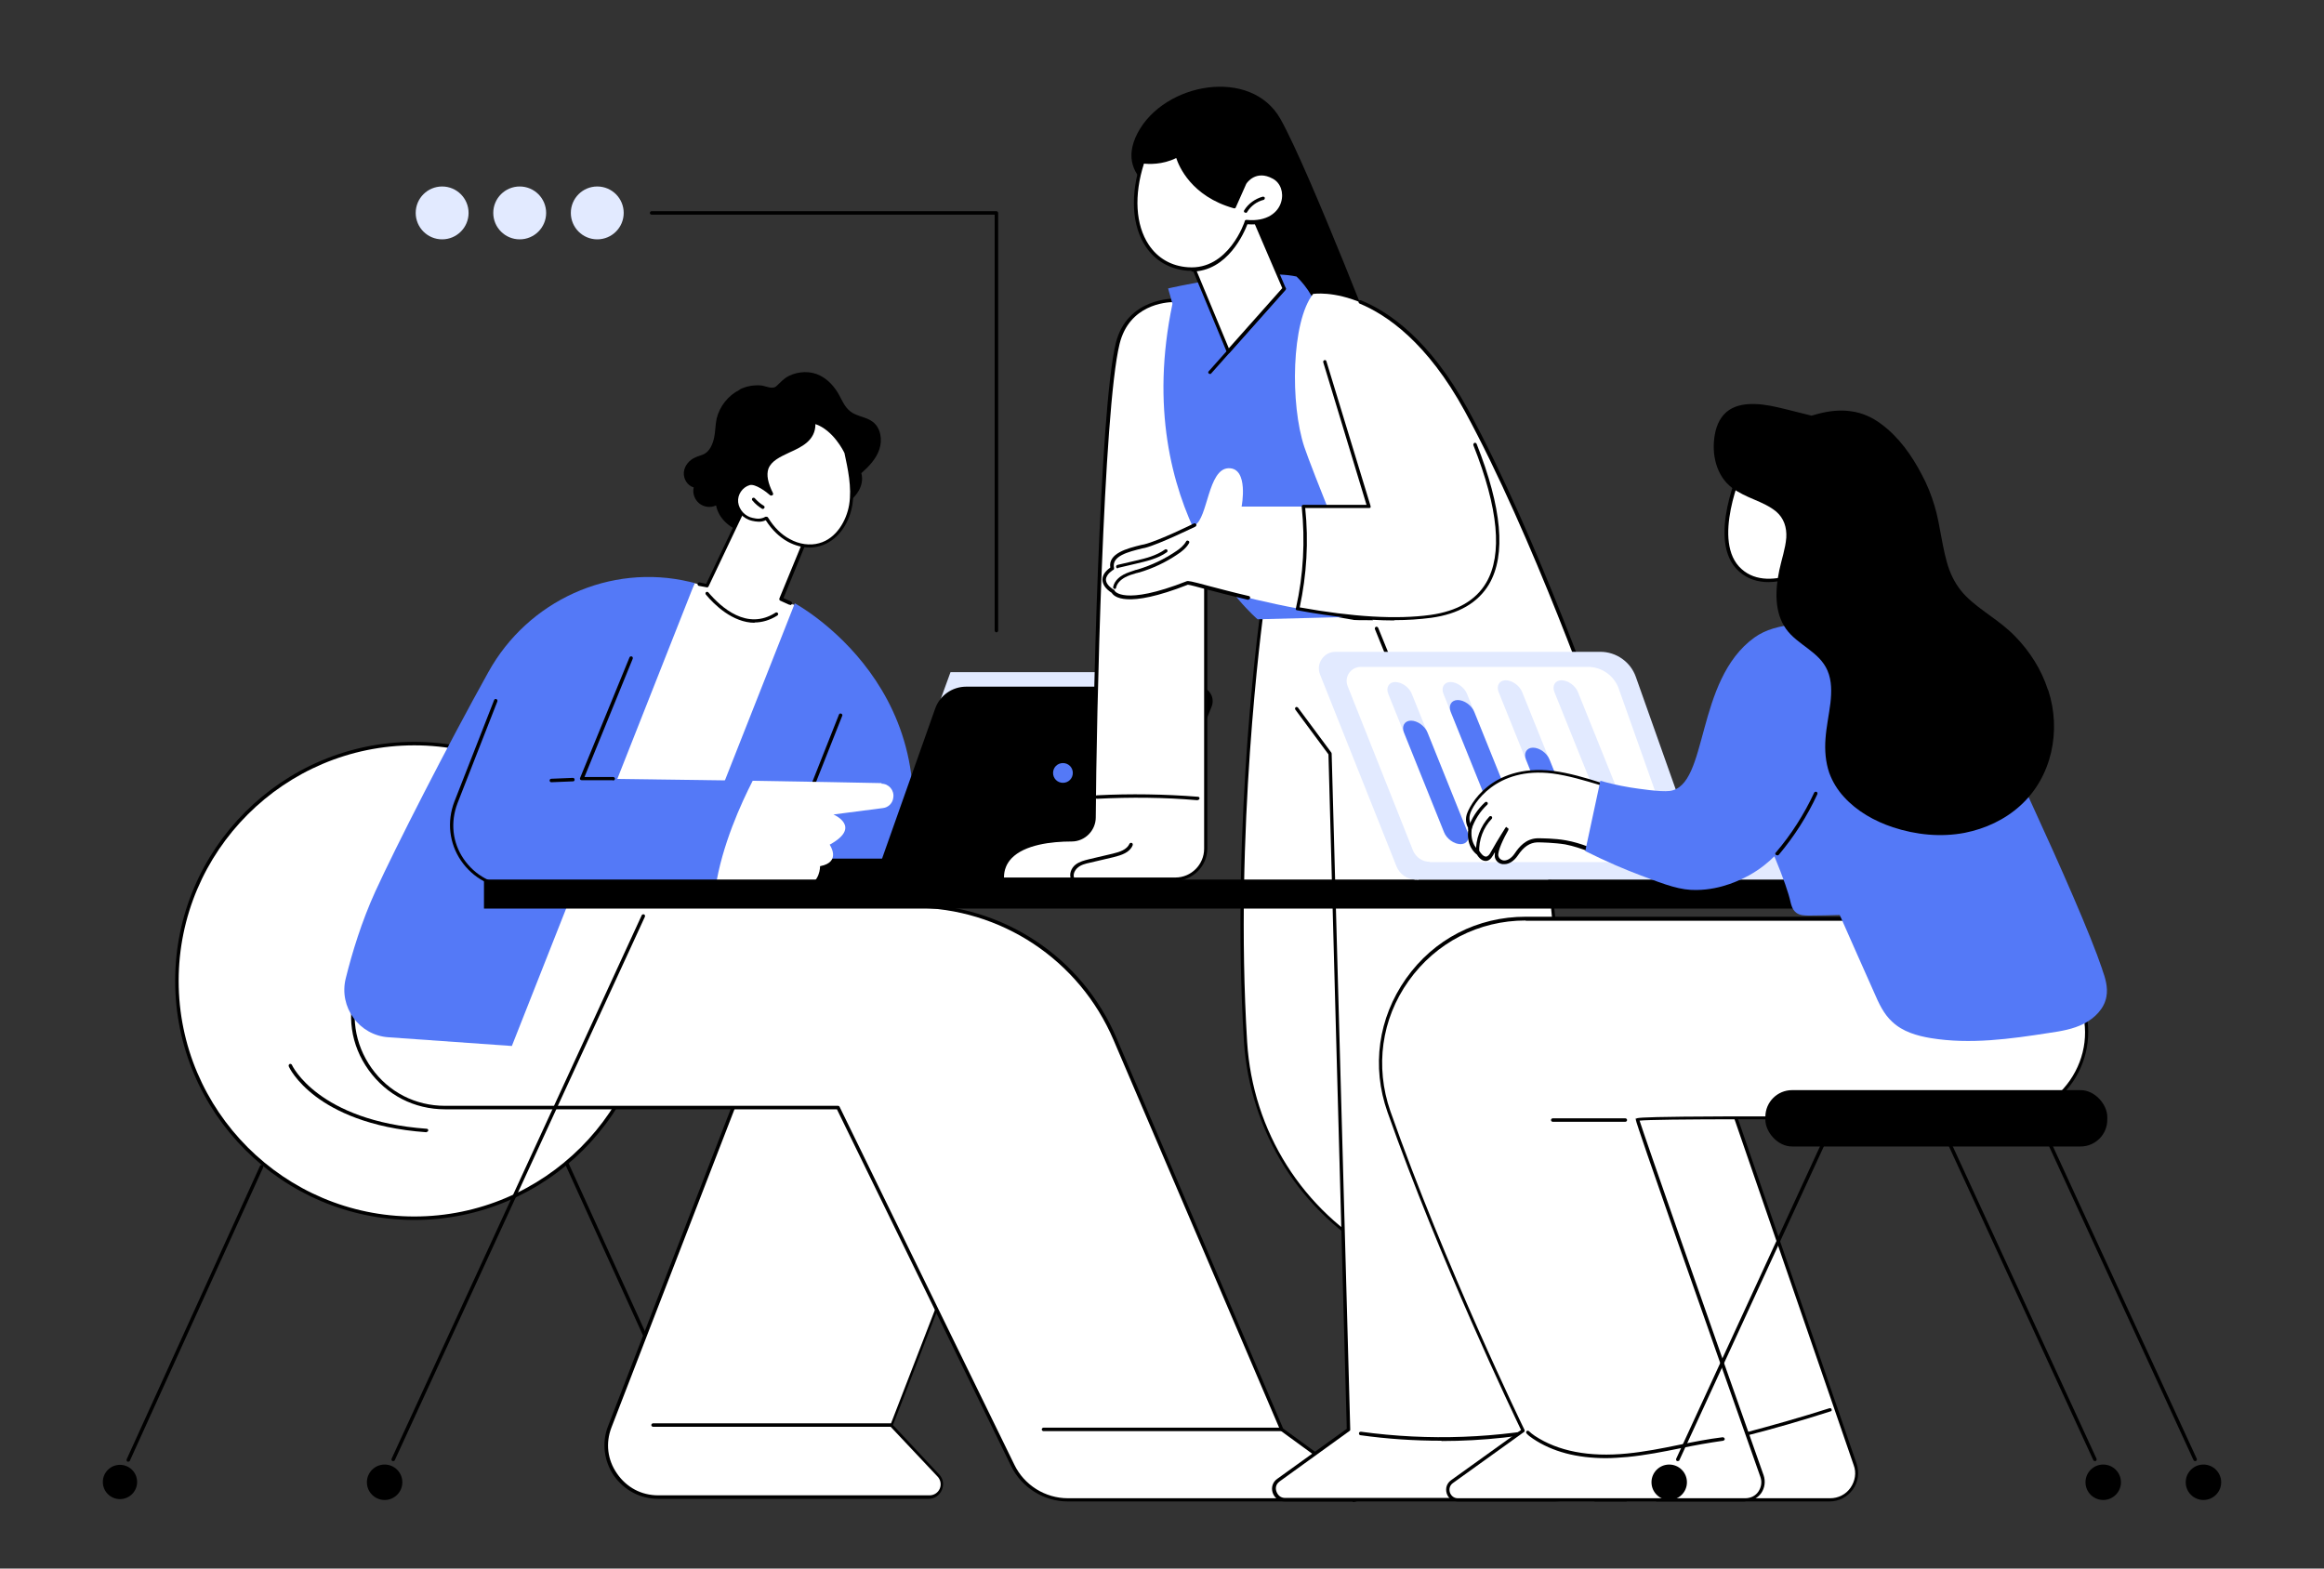 <?xml version="1.0" encoding="UTF-8"?> <svg xmlns="http://www.w3.org/2000/svg" id="a" version="1.1" viewBox="0 0 800 540"><rect x="0" y="0" width="800" height="540" fill="#333333" stroke="none"/><defs><style> .cls-1 { fill: #000; } .cls-1, .cls-2, .cls-3, .cls-4 { stroke-width: 0px; } .cls-2 { fill: #e2eaff; } .cls-3 { fill: #5479f7; } .cls-4 { fill: #fff; } </style></defs><g id="b"><circle class="cls-4" cx="142.6" cy="337.7" r="81.7"></circle><path class="cls-1" d="M142.6,420c-45.4,0-82.3-36.9-82.3-82.3s36.9-82.3,82.3-82.3,82.3,36.9,82.3,82.3-36.9,82.3-82.3,82.3ZM142.6,256.6c-44.7,0-81.1,36.4-81.1,81.1s36.4,81.1,81.1,81.1,81.1-36.4,81.1-81.1-36.4-81.1-81.1-81.1Z"></path><path class="cls-1" d="M146.8,389.8h0c-19.9-1.4-31.7-7.5-38.1-12.3-7-5.3-9.2-10.1-9.3-10.4-.1-.3,0-.6.3-.8.3-.1.6,0,.8.3,0,.2,9.1,19.3,46.4,22,.3,0,.6.3.5.6,0,.3-.3.5-.6.5h0Z"></path><path class="cls-1" d="M44.1,503.2c0,0-.2,0-.2,0-.3-.1-.4-.5-.3-.8l45.9-101c.1-.3.5-.4.8-.3.3.1.4.5.3.8l-45.9,101c0,.2-.3.3-.5.3h0Z"></path><circle class="cls-1" cx="41.3" cy="510.2" r="5.9"></circle><path class="cls-1" d="M240.9,502c-.2,0-.4-.1-.5-.3l-45.9-101c-.1-.3,0-.6.3-.8.3-.1.6,0,.8.3l45.9,101c.1.3,0,.6-.3.8,0,0-.2,0-.2,0h0Z"></path><circle class="cls-1" cx="243.7" cy="509.1" r="5.9"></circle><path class="cls-4" d="M319.9,515.4h-93.4c-12.5,0-21.1-12.5-16.6-24.2l52.5-135.7h96.8l-52.3,135.3,16.2,17.2c2.6,2.8.6,7.4-3.2,7.4h0Z"></path><path class="cls-1" d="M319.9,516h-93.4c-6.1,0-11.7-3-15.2-8-3.4-5-4.2-11.4-2-17l52.5-135.7c0-.2.3-.4.5-.4h96.8c.2,0,.4.1.5.2.1.2.1.4,0,.5l-52.2,135,15.9,17c1.4,1.5,1.7,3.5.9,5.4-.8,1.8-2.5,3-4.5,3ZM262.8,356.1l-52.3,135.3c-2.1,5.4-1.4,11.2,1.9,15.9,3.3,4.8,8.4,7.5,14.2,7.5h93.4c1.5,0,2.9-.9,3.5-2.3.6-1.4.3-3-.7-4.1l-16.2-17.2c-.1-.2-.2-.4-.1-.6l52-134.5h-95.6,0Z"></path><path class="cls-1" d="M306.6,491.2h-81.8c-.3,0-.6-.3-.6-.6s.3-.6.6-.6h81.8c.3,0,.6.3.6.6s-.3.6-.6.6Z"></path><path class="cls-4" d="M132.7,311.8l-9.5,27.5c-7.1,20.6,8.2,42,29.9,42h135.3l60.2,123.3c3.5,7.2,10.9,11.8,18.9,11.8h98.1c2.8,0,3.9-3.5,1.7-5.2l-26.2-19.1-57.4-134.4c-11.9-27.8-39.2-45.8-69.4-45.8h-181.7Z"></path><path class="cls-1" d="M465.6,516.9h-98.1c-8.2,0-15.8-4.8-19.4-12.1l-60-122.9h-134.9c-10.6,0-20.1-4.9-26.3-13.5s-7.7-19.2-4.2-29.2l9.5-27.5c0-.2.3-.4.6-.4h181.7c30.5,0,58,18.1,69.9,46.2l57.3,134.3,26.1,19c1.2.9,1.7,2.4,1.2,3.9s-1.8,2.4-3.3,2.4h0ZM133.1,312.4l-9.3,27.1c-3.3,9.6-1.8,19.9,4.1,28.2s15.1,13,25.3,13h135.3c.2,0,.4.1.5.3l60.2,123.3c3.4,7,10.6,11.5,18.4,11.5h98.1c1.2,0,1.9-.8,2.2-1.6s.2-1.8-.8-2.5l-26.2-19.1c0,0-.1-.2-.2-.2l-57.4-134.4c-11.8-27.6-38.8-45.5-68.8-45.5h-181.3Z"></path><path class="cls-1" d="M441.1,492.7h-81.9c-.3,0-.6-.3-.6-.6s.3-.6.6-.6h81.9c.3,0,.6.3.6.6s-.3.6-.6.6Z"></path><polygon class="cls-4" points="274.6 222.7 273.4 208.2 239.1 200.8 189.8 300.2 250.1 298.2 274.6 222.7"></polygon><path class="cls-3" d="M235.2,305l38.4-97.3s56.6,30.4,36.4,97.3h-74.8,0Z"></path><path class="cls-1" d="M271.7,291.3c0,0-.1,0-.2,0-.3-.1-.5-.5-.3-.8l17.6-44.5c.1-.3.5-.5.8-.3.3.1.5.5.3.8l-17.6,44.5c0,.2-.3.4-.5.4h0Z"></path><path class="cls-3" d="M239.1,200.8l-62.9,159.3-42.5-3c-10.1-.7-17.1-10.4-14.7-20.2,2.2-8.9,5.5-19.7,10.2-30,7-15.3,24.6-49.8,38.9-75.5,13.6-24.6,41.9-37.6,69.3-31.1.6.1,1.1.3,1.7.4h0Z"></path><polygon class="cls-2" points="380.5 304.4 300.6 304.4 327.2 231.4 407 231.4 380.5 304.4"></polygon><polygon class="cls-2" points="276.5 295.7 383.9 295.7 380.5 305 272.5 305 276.5 295.7"></polygon><path class="cls-1" d="M387.4,305h-130c-.8,0-1.5-.2-2.2-.6-1.5-1-2-2.9-1.4-4.4,1.5-3.2,4.7-4.4,9.4-4.4h132.8l-1.7,4.7c-1.1,2.8-3.8,4.7-6.8,4.7h0Z"></path><path class="cls-1" d="M388.2,305c2.6,0,4.9-1.6,5.9-4l23-57.8c.6-1.5.4-3.3-.5-4.6-.9-1.4-2.5-2.2-4.1-2.2h-79.9c-4.8,0-9.1,3-10.7,7.6l-21.6,61h87.9,0Z"></path><path class="cls-3" d="M369.3,266.1c0,1.9-1.5,3.4-3.4,3.4s-3.4-1.5-3.4-3.4,1.5-3.4,3.4-3.4,3.4,1.5,3.4,3.4Z"></path><path class="cls-3" d="M200.2,268l17-41.5-46.4,14.7-13.7,35c-5.5,13.9,4.8,29,19.7,29.1,21.8.1,49,.3,69.6.3,2.2-14.6,8.9-29.1,12.8-36.8-30.1-.4-58.9-.8-58.9-.8h0Z"></path><path class="cls-1" d="M210.9,268.6h-10.7c-.2,0-.4-.1-.5-.3s-.1-.4,0-.5l17-41.5c.1-.3.5-.4.8-.3.3.1.4.5.3.8l-16.6,40.7h9.9c.3,0,.6.3.6.6s-.3.6-.6.6h0Z"></path><path class="cls-1" d="M242.5,306.2c-20.9,0-47.3-.2-65.8-.3-7.3,0-13.9-3.6-18-9.6s-4.9-13.5-2.3-20.3l13.7-35c.1-.3.5-.5.8-.3.3.1.4.5.3.8l-13.7,35c-2.5,6.5-1.8,13.5,2.1,19.2s10.1,9.1,17,9.1c19.6.1,48.1.3,69.6.3.3,0,.6.3.6.6s-.3.6-.6.6h-3.8Z"></path><path class="cls-4" d="M303.5,269.6c-8.9-.2-26.2-.5-44.4-.8-3.9,7.6-10.6,22.2-12.8,36.8,16.9,0,29.5-.2,31-.5,5.1-1.2,5-6.9,5-6.9,7.5-1.4,3.3-7.4,3.3-7.4,11.3-6.2,1.3-10.4,1.3-10.4l17-2.2c1.9-.2,3.4-1.7,3.6-3.6.4-2.5-1.5-4.8-4.1-4.8h0Z"></path><path class="cls-1" d="M189.8,269.3c-.3,0-.6-.2-.6-.6,0-.3.2-.6.6-.6l7.4-.3c.3,0,.6.2.6.6s-.2.6-.6.6l-7.4.3h0Z"></path><path class="cls-1" d="M254.6,134.2c-3.9,1.9-6.9,5.7-7.9,9.9-.5,2.2-.4,4.5-.9,6.7s-1.5,4.5-3.4,5.5c-1,.5-2.1.7-3.1,1.2-2.1.9-3.7,2.9-3.9,5.1s1.2,4.6,3.4,5.2c-.5,2,.3,4.2,1.9,5.5,1.6,1.3,3.9,1.6,5.8.7.8,4.3,4.5,7.7,8.7,9,4.2,1.3,8.7,1,13,.2,8.2-1.5,16.2-4.5,22.8-9.5,1.7-1.3,3.4-2.7,4.5-4.6,1.1-1.8,1.6-4.1,1-6.2,2.6-2.3,5.1-4.9,6.2-8.2,1.1-3.3.5-7.4-2.3-9.5-2.2-1.7-5.4-1.8-7.6-3.5-2-1.5-2.9-3.8-4.1-6-1.5-2.6-3.6-5-6.4-6.4-3.3-1.7-7.4-1.5-10.7.1-1.8.9-2.9,2.2-4.3,3.5-1.4,1.3-3.6,0-5.3-.2-2.5-.2-5.1.2-7.4,1.4h0Z"></path><path class="cls-4" d="M271.9,207.6l-3.1-1.4,7.5-18.3s2.8-24.4-20.3-13l-12.7,26.7-2.1-.4s15,23.4,30.7,6.4h0Z"></path><path class="cls-1" d="M259.8,214.4c-7.6,0-14-6.3-16.8-9.7-.2-.2-.2-.6,0-.8s.6-.2.8,0c4.5,5.3,13.4,13.3,23.2,7,.3-.2.6,0,.8.2.2.3,0,.6-.2.8-2.7,1.7-5.4,2.4-7.9,2.4h0Z"></path><path class="cls-1" d="M271.9,208.2c0,0-.2,0-.2,0l-3.1-1.4c-.3-.1-.4-.5-.3-.8l7.5-18.2c0-1,.9-10.3-4.2-13.9-3.3-2.3-8.3-1.8-15.1,1.5l-12.6,26.5c-.1.2-.4.4-.6.3l-2.7-.5c-.3,0-.5-.4-.5-.7s.4-.5.7-.5l2.3.5,12.5-26.3c0-.1.1-.2.3-.3,7.2-3.6,12.8-4,16.4-1.5,5.9,4.2,4.8,14.6,4.7,15,0,0,0,.1,0,.2l-7.3,17.8,2.6,1.2c.3.1.4.5.3.8-.1.2-.3.4-.5.4h0Z"></path><path class="cls-4" d="M263.9,178.4c1.9,3.1,4.5,5.9,7.7,7.6,3.2,1.8,7.1,2.4,10.6,1.4,5.9-1.6,9.8-7.6,10.8-13.6,1-6-.3-12.2-1.7-18.1,0,0-4-8.6-11.2-10.6.8,13.4-23.4,7.2-14.5,24.8,0,0-4.9-4.4-7.5-3.7-2.8.8-4.8,3.7-4.5,6.6s2.7,5.3,5.5,6c1.6.4,3.1.5,4.8-.4h0Z"></path><path class="cls-1" d="M278.7,188.5c-2.5,0-5.1-.7-7.5-2-2.9-1.6-5.5-4.1-7.6-7.4-1.7.8-3.3.5-4.7.2-3.1-.7-5.6-3.4-5.9-6.5-.3-3.2,1.8-6.4,4.9-7.2,1.8-.5,4.4,1,6.1,2.3-1.1-2.8-1.3-5.1-.6-7,1.1-3.2,4.5-4.8,7.8-6.3,4.4-2,8.6-4,8.2-9.5,0-.2,0-.4.2-.5.1-.1.3-.2.5-.1,7.4,2,11.4,10.5,11.6,10.9,0,0,0,0,0,.1,1.2,5.3,2.7,12,1.7,18.4-1.2,7-5.5,12.5-11.2,14.1-1.1.3-2.3.5-3.5.5h0ZM263.9,177.9c.2,0,.4.1.5.3,2,3.3,4.6,5.9,7.5,7.4,3.2,1.8,7,2.3,10.1,1.4,5.9-1.6,9.4-7.8,10.3-13.2,1-6.1-.5-12.6-1.6-17.8-.3-.7-3.9-7.9-10-10,0,5.7-4.8,7.9-9,9.8-3.2,1.5-6.2,2.9-7.2,5.6-.7,2.1-.2,4.8,1.6,8.4.1.2,0,.6-.2.7s-.5.2-.8,0c-1.3-1.2-5.1-4-7-3.5-2.5.7-4.3,3.3-4,5.9.3,2.6,2.4,4.9,5,5.4,1.6.4,3,.4,4.4-.4,0,0,.2,0,.3,0h0Z"></path><path class="cls-1" d="M262.7,175.2c-.1,0-.2,0-.3,0-1.3-.8-2.4-1.7-3.4-2.9-.2-.2-.2-.6,0-.8.2-.2.6-.2.8,0,.9,1,1.9,1.9,3.1,2.6.3.2.4.5.2.8-.1.2-.3.3-.5.3h0Z"></path><path class="cls-1" d="M432,128.1c1.8.9,45.5,0,45.5,0,0,0-26.6-69.1-36.7-87.1s-40.1-12.6-49.2,4.8c-9.1,17.4,14,23.4,14,23.4l26.4,58.9Z"></path><path class="cls-4" d="M434.8,207.4s-10.8,74-6.1,151.2c1.9,30.9,19.4,58.7,46.5,73.6l86.9,57.8-13,26.3h10.8c12.9,0,25-6.4,32.2-17.1,6.6-9.8,13.7-21.8,15.5-30.3,2-9.7,3.2-20.2,2.7-30.7-.2-4.2-2.4-8.1-5.9-10.4-18-12.1-76.2-52.4-90.3-77.6-16.7-29.9-21-132.7-21-132.7l-58.2-10.1h0Z"></path><path class="cls-1" d="M559.9,516.9h-10.8c-.2,0-.4,0-.5-.3-.1-.2-.1-.4,0-.6l12.7-25.9-86.4-57.5c-13.3-7.4-24.7-18.1-32.8-31-8.1-12.9-12.9-27.8-13.9-43-4.7-76.4,6-150.6,6.1-151.4,0-.2.1-.3.2-.4.1,0,.3-.1.4-.1l58.2,10.1c.3,0,.5.3.5.5,0,1,4.5,102.9,21,132.4,14,25.1,72.6,65.6,90.2,77.4,3.7,2.5,6,6.5,6.2,10.9.5,9.6-.5,19.9-2.7,30.8-1.5,7.1-6.7,17.4-15.6,30.5-7.3,10.9-19.5,17.3-32.7,17.3h0ZM550,515.8h9.8c12.8,0,24.6-6.3,31.7-16.8,8.7-12.8,14-23.3,15.4-30.1,2.2-10.8,3.1-21.1,2.7-30.5-.2-4-2.3-7.7-5.6-10-17.7-11.8-76.4-52.5-90.5-77.9-16-28.7-20.7-124.8-21.1-132.5l-57.1-9.9c-1,7.2-10.4,77.9-6,150.5,1.9,30.9,19.1,58.2,46.1,73.1l86.9,57.8c.2.2.3.5.2.8l-12.5,25.5h0Z"></path><path class="cls-1" d="M563.7,483c-.1,0-.3,0-.4-.1-.2-.2-.3-.6,0-.8,13.1-15.8,27.9-33.8,32.9-55.3,0-.3.4-.5.7-.4.3,0,.5.4.4.7-5,21.8-20,39.8-33.1,55.7-.1.1-.3.2-.5.2h0Z"></path><path class="cls-4" d="M517.3,213.7c15.5,22,27.7,233.5,30.7,289.3.4,7.3-5.4,13.4-12.7,13.4h-93.1c-3.6,0-5.1-4.6-2.2-6.7l24.1-17.4-6.4-232.7-17.6-23.8,2-22.4,75,.3h0Z"></path><path class="cls-1" d="M535.3,516.9h-93.1c-1.9,0-3.5-1.2-4.1-3s0-3.7,1.6-4.8l23.9-17.2-6.3-232.2-11.4-15.4c-.2-.3-.1-.6.1-.8s.6-.1.8.1l11.5,15.5c0,.1.1.2.1.3l6.4,232.7c0,.2,0,.4-.2.5l-24.1,17.4c-1.4,1-1.5,2.4-1.1,3.5s1.3,2.2,3,2.2h93.1c3.4,0,6.5-1.3,8.8-3.8s3.5-5.7,3.3-9c-3.3-62.3-15.4-267.3-30.6-289-.2-.3-.1-.6.1-.8s.6-.1.8.1c15.4,21.9,27.5,227.2,30.8,289.6.2,3.7-1.1,7.2-3.6,9.9-2.5,2.7-6,4.2-9.7,4.2h0Z"></path><path class="cls-1" d="M496.2,496c-9.3,0-18.6-.6-27.9-1.9-.3,0-.5-.3-.5-.7,0-.3.3-.5.7-.5,23.5,3.2,47.1,2.3,70.3-2.6.3,0,.6.1.7.5s-.1.6-.5.7c-14.2,3-28.5,4.6-42.8,4.6h0Z"></path><path class="cls-4" d="M404.6,103.4s-15.9-.6-19.7,14.9c-5.7,23.3-8,131.4-8.2,163.2,0,4.2-3.5,7.7-7.7,7.7-9.5,0-24.3,2-23.9,13.5h59.6c5.8,0,10.5-4.7,10.5-10.5v-112.3l-10.6-76.4h0Z"></path><path class="cls-1" d="M404.6,303.2h-59.6c-.3,0-.6-.2-.6-.6-.1-3.1.9-5.8,2.9-8,4.8-5,14.3-6.1,21.5-6.1,3.9,0,7.1-3.2,7.1-7.1.2-34.1,2.6-140.5,8.2-163.3,3.9-15.7,20.1-15.3,20.3-15.3.3,0,.5.2.6.5l10.6,76.4h0v112.4c0,6.1-5,11.1-11.1,11.1h0ZM345.6,302.1h59c5.5,0,9.9-4.5,9.9-9.9v-112.3l-10.5-75.9c-2.7,0-15.3.9-18.6,14.4-5.6,22.7-8,128.9-8.2,163,0,4.5-3.7,8.3-8.3,8.3-7,0-16.2,1.1-20.7,5.8-1.7,1.8-2.6,4-2.6,6.6h0Z"></path><path class="cls-1" d="M369.2,303c-.2,0-.4-.1-.5-.3-.8-1.8.1-3.9,1.5-5,1.4-1.1,3.1-1.5,4.7-1.9l8.1-1.9c2.5-.6,4.9-1.4,5.8-3.4.1-.3.5-.4.8-.3.3.1.4.5.3.8-1,2.5-3.8,3.4-6.6,4.1l-8.1,1.9c-1.4.3-3.1.7-4.2,1.7-1,.8-1.8,2.4-1.2,3.6.1.3,0,.6-.3.8,0,0-.2,0-.2,0h0Z"></path><path class="cls-1" d="M412.3,275.5h0c-11.5-1-23.1-1.1-34.7-.5-.3,0-.6-.2-.6-.6,0-.3.2-.6.6-.6,11.6-.6,23.3-.4,34.8.5.3,0,.6.3.5.6,0,.3-.3.5-.6.5h0Z"></path><path class="cls-3" d="M495.3,211.6l-62.4,1.6s-44.3-37.3-29.3-108.6l-1.5-5.3s30.5-7.1,44.2-4.1c0,0,5.1,4.7,6.9,10.6,1.7,5.9,42.1,105.7,42.1,105.7h0Z"></path><path class="cls-1" d="M416.5,128.7c-.1,0-.3,0-.4-.1-.2-.2-.3-.6,0-.8l25.6-28.8c.2-.2.6-.3.8,0,.2.2.3.6,0,.8l-25.6,28.8c-.1.1-.3.2-.4.2h0Z"></path><polygon class="cls-4" points="429.5 70.1 442.1 99.3 422.8 121 407.9 85.1 429.5 70.1"></polygon><path class="cls-1" d="M422.8,121.6h-.1c-.2,0-.4-.2-.4-.4l-14.9-35.9c-.1-.3,0-.6.2-.7l21.6-14.9c.1-.1.3-.1.5,0s.3.2.4.3l12.5,29.2c0,.2,0,.4-.1.6l-19.3,21.7c-.1.1-.3.2-.4.2h0ZM408.6,85.3l14.4,34.6,18.4-20.7-12.1-28.2-20.7,14.3h0Z"></path><path class="cls-4" d="M425,71.1l3.6-8.1s3.4-5.4,9.9-2c6.4,3.4,4.5,16.6-9.4,15.3,0,0-5.6,17.4-20.2,16.3-14.6-1.1-22.2-16.7-15.5-36.9,0,0,6.3,1.1,12.1-2.2,0,0,2.8,13,19.6,17.6h0Z"></path><path class="cls-1" d="M410.2,93.2c-.5,0-.9,0-1.4,0-6.1-.5-11.1-3.4-14.4-8.3-4.8-7.2-5.4-17.9-1.6-29.4,0-.3.4-.4.7-.4,0,0,6.2,1,11.7-2.1.2,0,.4-.1.5,0s.3.2.3.4c0,.1,2.9,12.4,18.7,17.1l3.4-7.6s0,0,0,0c0,0,3.8-5.9,10.6-2.2,3.1,1.7,4.6,5.7,3.4,9.5-1.1,3.8-5.1,7.6-12.7,7-1,2.6-6.7,16.3-19.3,16.3h0ZM393.8,56.3c-3.5,10.9-2.9,21.1,1.6,27.9,3.1,4.7,7.8,7.4,13.5,7.8,14,1.1,19.6-15.7,19.6-15.9,0-.3.4-.4.6-.4,7.2.7,10.9-2.7,11.9-6.1,1-3.3-.2-6.7-2.9-8.1-5.7-3.1-8.8,1.3-9.1,1.8l-3.6,8.1c-.1.3-.4.4-.7.3-14.6-4.1-18.9-14.5-19.8-17.3-4.8,2.4-9.7,2.1-11.3,1.9h0Z"></path><path class="cls-1" d="M428.8,73.2c-.1,0-.2,0-.3,0-.3-.2-.4-.5-.2-.8,1.4-2.3,3.8-4,6.4-4.7.3,0,.6.1.7.4,0,.3-.1.6-.4.7-2.4.6-4.4,2.1-5.7,4.2-.1.2-.3.3-.5.3h0Z"></path><path class="cls-4" d="M505.4,294s-51.5-125.4-56.4-140.1c-4.9-14.7-4.5-43.1,3-52.7,0,0,28.1-4.7,52.6,40.1,24.4,44.8,47.7,112,47.7,112,0,0-12,27.2-47,40.7Z"></path><path class="cls-4" d="M468.1,104c10.2,4.2,23.9,14.1,36.5,37.3,24.4,44.8,47.7,112,47.7,112,0,0-12,27.2-47,40.7,0,0-16.4-40-31.6-77.5l-5.6-112.4h0Z"></path><path class="cls-1" d="M505.4,294.5c-.2,0-.5-.1-.5-.4-.2-.4-16.6-40.5-31.6-77.5-.1-.3,0-.6.3-.8.3-.1.6,0,.8.3,14.1,34.7,29.4,72.1,31.4,77,32.4-12.8,44.8-37.5,46-40-1.5-4.3-24.2-68.7-47.6-111.6-12.9-23.6-26.8-33.1-36.2-37-.3-.1-.4-.5-.3-.8.1-.3.5-.4.8-.3,9.6,3.9,23.7,13.6,36.8,37.5,24.2,44.3,47.5,111.4,47.8,112.1,0,.1,0,.3,0,.4-.1.3-12.5,27.5-47.3,41,0,0-.1,0-.2,0h0Z"></path><path class="cls-4" d="M507.7,153.1c-7.8-19.8-51.7-28.5-51.7-28.5l15.2,49.8h-22.6c1.3,11.8.6,23.8-2,35.2,14.9,2.8,31.8,4.6,45.8,2.7,33.2-4.6,23.1-39.4,15.3-59.1h0Z"></path><path class="cls-4" d="M448.6,174.4h-21.2c0,.1,2.6-13.4-4.5-13.2s-7.1,17.2-11.6,19.6c0,0-12.2,6-17.2,7.2-5,1.3-12.3,2.7-11.1,7.7,0,0-6.4,3.7.3,8,0,0,2.5,6.1,25.6-3,.9-.4,17.6,5,37.9,8.8,2.6-11.5,3.2-23.4,2-35.1h0Z"></path><path class="cls-1" d="M429.7,206.5s0,0-.1,0c-5.5-1.3-10.4-2.6-13.9-3.5-3.4-.9-6.2-1.7-6.8-1.7-21.4,8.4-25.5,4-26.2,2.8-2.2-1.4-3.2-3-3.2-4.6,0-2.1,1.9-3.5,2.7-4.1-.8-4.9,5.8-6.6,10.7-7.8l1-.2c4.9-1.2,17-7.1,17.1-7.2.3-.1.6,0,.8.3.1.3,0,.6-.3.8-.5.2-12.3,6-17.3,7.3l-1,.2c-4.8,1.2-10.7,2.6-9.7,6.8,0,.2,0,.5-.3.6,0,0-2.4,1.4-2.5,3.3,0,1.2.9,2.4,2.8,3.6.1,0,.2.2.2.3,0,0,2.9,5.3,24.8-3.3.5-.2,1.6,0,7.5,1.6,3.5.9,8.3,2.2,13.9,3.5.3,0,.5.4.4.7,0,.3-.3.5-.6.5h0Z"></path><path class="cls-1" d="M383.7,202.7s0,0-.1,0c-.3,0-.5-.4-.4-.7.5-2.3,2.5-3.6,3.6-4.2,1.3-.7,2.8-1.1,4.2-1.6.3,0,.6-.2.8-.2,4.6-1.4,9-3.5,13-6.2,1.4-.9,2.7-2,3.5-3.4.1-.3.5-.4.8-.2.3.1.4.5.2.8-.9,1.6-2.4,2.8-3.9,3.8-4.1,2.8-8.6,4.9-13.3,6.3-.3,0-.6.2-.9.2-1.4.4-2.7.8-4,1.5-1.6.9-2.7,2.1-3,3.5,0,.3-.3.5-.6.5h0Z"></path><path class="cls-1" d="M384.8,195.7c-.3,0-.5-.2-.6-.5,0-.3.1-.6.4-.7l6.4-1.5c3.5-.8,7-1.7,10-3.8.3-.2.6-.1.8.1.2.3.1.6-.1.8-3.1,2.2-7,3.1-10.4,3.9l-6.4,1.5s0,0-.1,0h0Z"></path><path class="cls-1" d="M479.9,213.6c-9.6,0-20.8-1.2-33.4-3.5-.2,0-.3-.1-.4-.2s-.1-.3,0-.5c2.6-11.5,3.2-23.2,2-34.9,0-.2,0-.3.1-.5.1-.1.3-.2.4-.2h21.8c0-.1-14.9-49.1-14.9-49.1,0-.3,0-.6.4-.7.3-.1.6,0,.7.4l15.2,49.8c0,.2,0,.4,0,.5s-.3.2-.5.2h-22c1.2,11.5.5,23-1.9,34.2,18.2,3.3,33.4,4.2,45,2.6,9.2-1.3,15.6-5,19.2-11.1,5.7-9.7,4.2-25.6-4.4-47.3-.1-.3,0-.6.3-.8s.6,0,.8.3c8.7,22,10.2,38.2,4.3,48.3-3.8,6.4-10.5,10.3-20,11.6-3.9.5-8.1.8-12.6.8h0Z"></path><rect class="cls-1" x="166.6" y="302.8" width="493.4" height="10"></rect><path class="cls-1" d="M721.1,503c-.2,0-.4-.1-.5-.3l-86.1-187.1c-.1-.3,0-.6.3-.8.3-.1.6,0,.8.3l86.1,187.1c.1.3,0,.6-.3.8,0,0-.2,0-.2,0h0Z"></path><circle class="cls-1" cx="724" cy="510.3" r="6.1"></circle><path class="cls-1" d="M135.3,503c0,0-.2,0-.2,0-.3-.1-.4-.5-.3-.8l86.1-187.1c.1-.3.5-.4.8-.3.3.1.4.5.3.8l-86.1,187.1c-.1.2-.3.3-.5.3h0Z"></path><circle class="cls-1" cx="132.4" cy="510.3" r="6.1"></circle><path class="cls-2" d="M488.3,302.8h148.5c.9,0,1.8-.2,2.5-.7,1.7-1.2,2.3-3.3,1.6-5-1.8-3.7-5.4-5-10.7-5h-151.6l2,5.4c1.2,3.2,4.3,5.4,7.8,5.4h0Z"></path><path class="cls-2" d="M487.4,302.8c-3,0-5.6-1.8-6.7-4.6l-26.3-66c-.7-1.8-.5-3.7.6-5.3s2.8-2.5,4.7-2.5h91.2c5.5,0,10.4,3.5,12.2,8.6l24.7,69.7h-100.4Z"></path><path class="cls-4" d="M492.2,296.7c-2.5,0-4.8-1.5-5.8-3.9l-22.5-56.6c-.6-1.5-.4-3.2.5-4.5.9-1.3,2.4-2.1,4-2.1h78.3c4.7,0,8.9,3,10.5,7.4l21.2,59.8h-86.2Z"></path><path class="cls-2" d="M505,238.9l19.2,47.7c.9,2.2-.2,4.1-2.4,4.1s-4.8-1.8-5.7-4.1l-19.2-47.7c-.9-2.2.2-4.1,2.4-4.1s4.8,1.8,5.7,4.1Z"></path><path class="cls-2" d="M524,238.3l19.2,47.7c.9,2.2-.2,4.1-2.4,4.1s-4.8-1.8-5.7-4.1l-19.2-47.7c-.9-2.2.2-4.1,2.4-4.1s4.8,1.8,5.7,4.1Z"></path><path class="cls-2" d="M543.2,238.3l19.2,47.7c.9,2.2-.2,4.1-2.4,4.1s-4.8-1.8-5.7-4.1l-19.2-47.7c-.9-2.2.2-4.1,2.4-4.1s4.8,1.8,5.7,4.1Z"></path><path class="cls-2" d="M486,238.9l19.2,47.7c.9,2.2-.2,4.1-2.4,4.1s-4.8-1.8-5.7-4.1l-19.2-47.7c-.9-2.2.2-4.1,2.4-4.1s4.8,1.8,5.7,4.1Z"></path><path class="cls-3" d="M507.5,245.1l16.7,41.4c.9,2.2-.2,4.1-2.4,4.1s-4.8-1.8-5.7-4.1l-16.7-41.4c-.9-2.2.2-4.1,2.4-4.1s4.8,1.8,5.7,4.1h0Z"></path><path class="cls-3" d="M558.2,275.6l4.2,10.3c.9,2.2-.2,4.1-2.4,4.1s-4.8-1.8-5.7-4.1l-4.2-10.3c-.9-2.2.2-4.1,2.4-4.1s4.8,1.8,5.7,4.1Z"></path><path class="cls-3" d="M533.4,261.5l9.8,24.4c.9,2.2-.2,4.1-2.4,4.1s-4.8-1.8-5.7-4.1l-9.8-24.4c-.9-2.2.2-4.1,2.4-4.1s4.8,1.8,5.7,4.1Z"></path><path class="cls-3" d="M491.4,252.2l13.8,34.3c.9,2.2-.2,4.1-2.4,4.1s-4.8-1.8-5.7-4.1l-13.8-34.3c-.9-2.2.2-4.1,2.4-4.1s4.8,1.8,5.7,4.1Z"></path><path class="cls-4" d="M591.2,366.1l47.5,138.1c2.1,6-2.4,12.2-8.7,12.2h-59.7l-46-141.6,66.9-8.7h0Z"></path><path class="cls-1" d="M630,516.9h-59.7c-.2,0-.5-.2-.6-.4l-46-141.6c0-.2,0-.4,0-.5,0-.1.2-.2.4-.3l66.9-8.7c.3,0,.5.1.6.4l47.5,138.1c1,3,.6,6.3-1.3,8.9-1.9,2.6-4.8,4.1-8,4.1h0ZM570.8,515.8h59.2c2.8,0,5.4-1.3,7-3.6s2.1-5.2,1.1-7.8l-47.4-137.6-65.7,8.5,45.7,140.5h0Z"></path><path class="cls-1" d="M581.3,497.6c-1.4,0-2.8,0-4.2-.2-.3,0-.5-.3-.5-.7,0-.3.3-.5.7-.5,7.6.9,15.3-.9,23.1-2.9,9.8-2.6,19.7-5.4,29.4-8.5.3,0,.6,0,.7.4s0,.6-.4.7c-9.7,3.1-19.6,6-29.5,8.5-6.5,1.7-12.9,3.2-19.3,3.2h0Z"></path><path class="cls-4" d="M705.5,316.3l10.9,28.2c7.6,19.6-7,40.8-28,40.6-49.9-.3-124.5-.6-124.5.3s32.8,94.3,42.8,122.8c1.4,4-1.6,8.2-5.8,8.2h-99c-3.3,0-4.7-4.2-2-6.2l24.5-17.6s-27.1-55.8-46.2-109.8c-11.4-32.4,12.7-66.4,47.1-66.4h180.2,0Z"></path><path class="cls-1" d="M600.8,516.9h-99c-1.8,0-3.3-1.1-3.8-2.8-.5-1.7,0-3.4,1.5-4.5l24.1-17.3c-2.6-5.4-28-58.5-46-109.5-5.5-15.6-3.2-32.3,6.4-45.9,9.6-13.6,24.6-21.3,41.2-21.3h180.2c.2,0,.5.1.5.4l10.9,28.2c3.6,9.4,2.4,20-3.3,28.3-5.7,8.2-15,13.1-25.1,13.1h-.2c-73.8-.4-118.4-.4-123.8.2,2,6.3,23,66.4,42.7,122.1.7,2.1.4,4.3-.8,6.1-1.3,1.8-3.3,2.8-5.5,2.8h0ZM525.2,316.9c-16.2,0-30.9,7.6-40.3,20.8-9.4,13.2-11.6,29.5-6.3,44.8,18.8,53.4,45.9,109.2,46.2,109.8.1.3,0,.6-.2.7l-24.5,17.6c-1.2.9-1.3,2.2-1,3.2.3.9,1.2,2,2.7,2h99c1.8,0,3.5-.8,4.5-2.3,1-1.5,1.3-3.3.7-5-19.6-55.5-42.9-121.8-42.9-123s0-.3.2-.4c.4-.4,1.2-1.2,124.9-.5h.2c9.8,0,18.5-4.6,24.1-12.6,5.6-8.1,6.8-18,3.2-27.2l-10.7-27.8h-179.8Z"></path><path class="cls-1" d="M552.9,502c-10.1,0-18.5-2.2-25.2-6.7-.7-.5-1.5-1-2.2-1.8-.2-.2-.2-.6,0-.8.2-.2.6-.2.8,0,.6.6,1.3,1.1,2,1.6,8,5.3,18.7,7.4,31.8,6.1,6.1-.6,12.2-1.8,18-3,4.9-1,9.9-2,14.9-2.6.3,0,.6.2.7.5s-.2.6-.5.7c-5,.7-10,1.6-14.8,2.6-5.9,1.2-12,2.4-18.2,3-2.5.2-5,.4-7.4.4h0Z"></path><path class="cls-1" d="M559.5,386.2h-25c-.3,0-.6-.3-.6-.6s.3-.6.6-.6h25c.3,0,.6.3.6.6s-.3.6-.6.6Z"></path><rect class="cls-1" x="607.7" y="375.3" width="117.7" height="19.4" rx="9.2" ry="9.2"></rect><path class="cls-1" d="M577.5,503c0,0-.2,0-.2,0-.3-.1-.4-.5-.3-.8l51.6-112.1c.1-.3.5-.4.8-.3.3.1.4.5.3.8l-51.6,112.1c0,.2-.3.3-.5.3h0Z"></path><circle class="cls-1" cx="574.6" cy="510.3" r="6.1"></circle><path class="cls-1" d="M755.6,503c-.2,0-.4-.1-.5-.3l-51.6-112.1c-.1-.3,0-.6.3-.8.3-.1.6,0,.8.3l51.6,112.1c.1.3,0,.6-.3.8,0,0-.2,0-.2,0h0Z"></path><circle class="cls-1" cx="758.5" cy="510.3" r="6.1"></circle><path class="cls-4" d="M558.8,272.2c-6.8-1.6-15.9-5.2-24.3-6.2-20.9-2.7-28.5,11.9-29.2,14.5-.7,2.6.7,4.5.7,4.5-1.1,6.2,2.8,8.7,2.8,8.7,0,0,2.5,4.4,4.7.3,2.9-5.3,5.1-8.4,5.1-8.4,0,0-4.1,6.9-3.5,9.4s4.3,3,6.8-.8c1.8-2.7,3.9-4.7,7.1-4.8h.3c.6,0,5.5,0,9.4.7,6.2,1.1,12.5,4.3,13.5,4.8l6.5-22.6h0Z"></path><path class="cls-1" d="M517.8,297.5c-.2,0-.4,0-.6,0-1.3-.2-2.3-1.1-2.6-2.3-.1-.5,0-1.1,0-1.8-.2.3-.4.6-.6,1-.8,1.4-1.6,2-2.6,2h0c-1.6,0-2.7-1.7-3-2.2-.7-.5-3.9-3.2-2.9-9-.4-.6-1.3-2.5-.6-4.8.4-1.3,2.4-5.8,7.2-9.6,4.1-3.3,11.4-6.8,22.6-5.4,5.4.7,11.2,2.4,16.2,4,2.9.9,5.7,1.7,8.1,2.3.2,0,.3.1.4.3,0,.1,0,.3,0,.5l-6.5,22.6c0,.2-.2.3-.3.4-.2,0-.3,0-.5,0-1.7-.9-7.6-3.7-13.3-4.8-3.7-.6-8.4-.7-9.3-.7h-.3c-2.6.1-4.7,1.5-6.7,4.5-1.3,1.9-3,3-4.6,3h0ZM518.7,285c.1,0,.2,0,.3,0,.3.2.3.5.2.8-1.5,2.6-3.8,7.3-3.4,8.9.2.8.8,1.3,1.6,1.5,1.1.2,2.7-.4,4.1-2.5,1.4-2.1,3.7-4.9,7.6-5.1h.4c.9,0,5.7,0,9.5.7,5.3.9,10.8,3.4,13,4.5l6.1-21.4c-2.3-.6-4.9-1.3-7.6-2.2-5-1.5-10.7-3.2-16-3.9-19.6-2.5-27.6,10.7-28.5,14.1-.6,2.3.6,4,.6,4,.1.1.1.3.1.5-1,5.7,2.5,8.1,2.5,8.1,0,0,.1.1.2.2.3.5,1.2,1.7,2.1,1.7h0c.7,0,1.3-.8,1.6-1.4,2.9-5.2,5.1-8.4,5.1-8.5.1-.2.3-.3.5-.3h0Z"></path><path class="cls-1" d="M508.7,294.1c-.3,0-.6-.2-.6-.6-.2-4.5,1.5-9.1,4.6-12.4.2-.2.6-.2.8,0,.2.2.2.6,0,.8-2.9,3-4.5,7.3-4.3,11.5,0,.3-.2.6-.6.6h0,0Z"></path><path class="cls-1" d="M506,285.9c0,0-.1,0-.2,0-.3-.1-.5-.4-.4-.7,1.1-3.5,3.2-6.6,5.8-9,.2-.2.6-.2.8,0,.2.2.2.6,0,.8-2.5,2.3-4.4,5.3-5.5,8.6,0,.2-.3.4-.6.4Z"></path><path class="cls-1" d="M612.5,294.4c-.1,0-.3,0-.4-.1-.2-.2-.3-.6,0-.8,10-11.8,16.9-26,19.8-41.2,0-.3.4-.5.7-.5.3,0,.5.4.5.7-2.9,15.4-9.8,29.9-20,41.8-.1.1-.3.2-.5.2h0Z"></path><path class="cls-3" d="M723.7,333.8c-8.3-24.6-40.9-92.5-45.9-103-1.8-3.7-3.6-7.4-6.5-10.3-6.7-6.6-17.1-7.1-26.5-6.8-22,.8-33.1.2-40.9,5.8-20.5,14.8-15.7,51-29.1,52.8-3.3.4-11-.8-13.6-1.2-4.3-.7-7.8-1.6-10.3-2.3-1.7,8.1-3.5,16.1-5.2,24.2,7.6,3.8,14.1,6.5,18.9,8.3,9.2,3.5,13.9,5.2,19.4,5.1,8.9-.1,15.7-3.8,18-5,4-2.2,6.9-4.7,8.8-6.6,3.2,7.7,4.9,12.7,5.6,15.9.2.7.5,2.4,1.9,3.5,1.3,1,3,1,4.7,1,3.4,0,6.8-.1,10.3-.2,3.9,8.9,7.9,17.8,11.8,26.6,1.6,3.7,3.3,7.5,6.3,10.2,3.6,3.4,8.5,4.8,13.3,5.6,13.5,2.2,27.2.3,40.7-1.8,4.1-.6,8.3-1.3,12-3.2,3.7-1.9,7-5.2,7.7-9.3.6-3.2-.4-6.5-1.5-9.5h0Z"></path><path class="cls-1" d="M611.7,294.4c-.1,0-.3,0-.4-.1-.2-.2-.3-.6,0-.8,5.3-6.2,9.7-13.1,13.2-20.6.1-.3.5-.4.8-.3.3.1.4.5.3.8-3.5,7.6-8,14.6-13.3,20.9-.1.1-.3.2-.5.2h0Z"></path><path class="cls-4" d="M600.2,159.7s-12.5,26.5-1.2,36.6c11.3,10.1,31.8-5,31.8-5,0,0-17.5-39.2-30.7-31.6Z"></path><path class="cls-1" d="M608.8,200.4c-3.7,0-7.2-1-10.2-3.7-11.5-10.3.5-36.2,1-37.3,0-.1.1-.2.2-.3,2-1.2,4.2-1.4,6.6-.6,12,3.9,24.4,31.3,24.9,32.5.1.2,0,.5-.2.7-.6.5-11.9,8.7-22.4,8.7h0ZM600.7,160.1c-1,2.2-11.7,26.5-1.2,35.8,10,9,27.9-2.8,30.7-4.8-1.7-3.6-13.3-28-24-31.4-2-.6-3.8-.5-5.5.4h0Z"></path><path class="cls-1" d="M704.9,237.3c-2.2-6.8-6.2-13.1-11.2-18.2-2.5-2.6-5.4-4.8-8.3-6.9-3-2.2-6-4.3-8.6-6.9-2.6-2.6-4.5-5.7-5.8-9.2-1.3-3.6-2-7.4-2.7-11.1-.7-3.7-1.3-7.4-2.4-11-1.1-3.6-2.5-7.2-4.3-10.5-3.4-6.6-8-13.1-14-17.5-3-2.3-6.6-3.9-10.3-4.4-3.9-.6-7.8-.1-11.6.9-.7.2-1.4.4-2.1.6-3.1-.8-6.1-1.5-9.2-2.3-3.3-.8-6.7-1.6-10.2-1.7-3.1-.1-6.3.3-8.9,2-2.9,1.9-4.4,5.1-5,8.5-1.2,6.6.4,14.2,6,18.4,2.3,1.7,5,2.9,7.6,4,2.6,1.1,5.3,2.3,7.5,4.1,2.7,2.3,3.7,5.5,3.5,9-.3,3.8-1.6,7.4-2.4,11.2-1.4,6.7-1.8,14.4,2.3,20.2,4,5.6,11.5,7.8,14.3,14.4,1.5,3.5,1.4,7.4,1,11.1-.5,4.1-1.4,8.1-1.7,12.3-.3,4,0,8,1.3,11.8,1.1,3,2.8,5.8,5,8.2,4.5,5,10.6,8.4,16.9,10.5,7.9,2.6,16.5,3.5,24.8,1.9,7-1.4,13.7-4.5,19-9.3,11-9.9,14.2-25.9,9.7-39.7h0Z"></path><circle class="cls-2" cx="152.2" cy="73.3" r="9.1"></circle><circle class="cls-2" cx="178.9" cy="73.3" r="9.1"></circle><circle class="cls-2" cx="205.6" cy="73.3" r="9.1"></circle><path class="cls-1" d="M343,217.7c-.3,0-.6-.3-.6-.6V73.9h-118.1c-.3,0-.6-.3-.6-.6s.3-.6.6-.6h118.7c.3,0,.6.3.6.6v143.8c0,.3-.3.6-.6.6Z"></path></g></svg> 